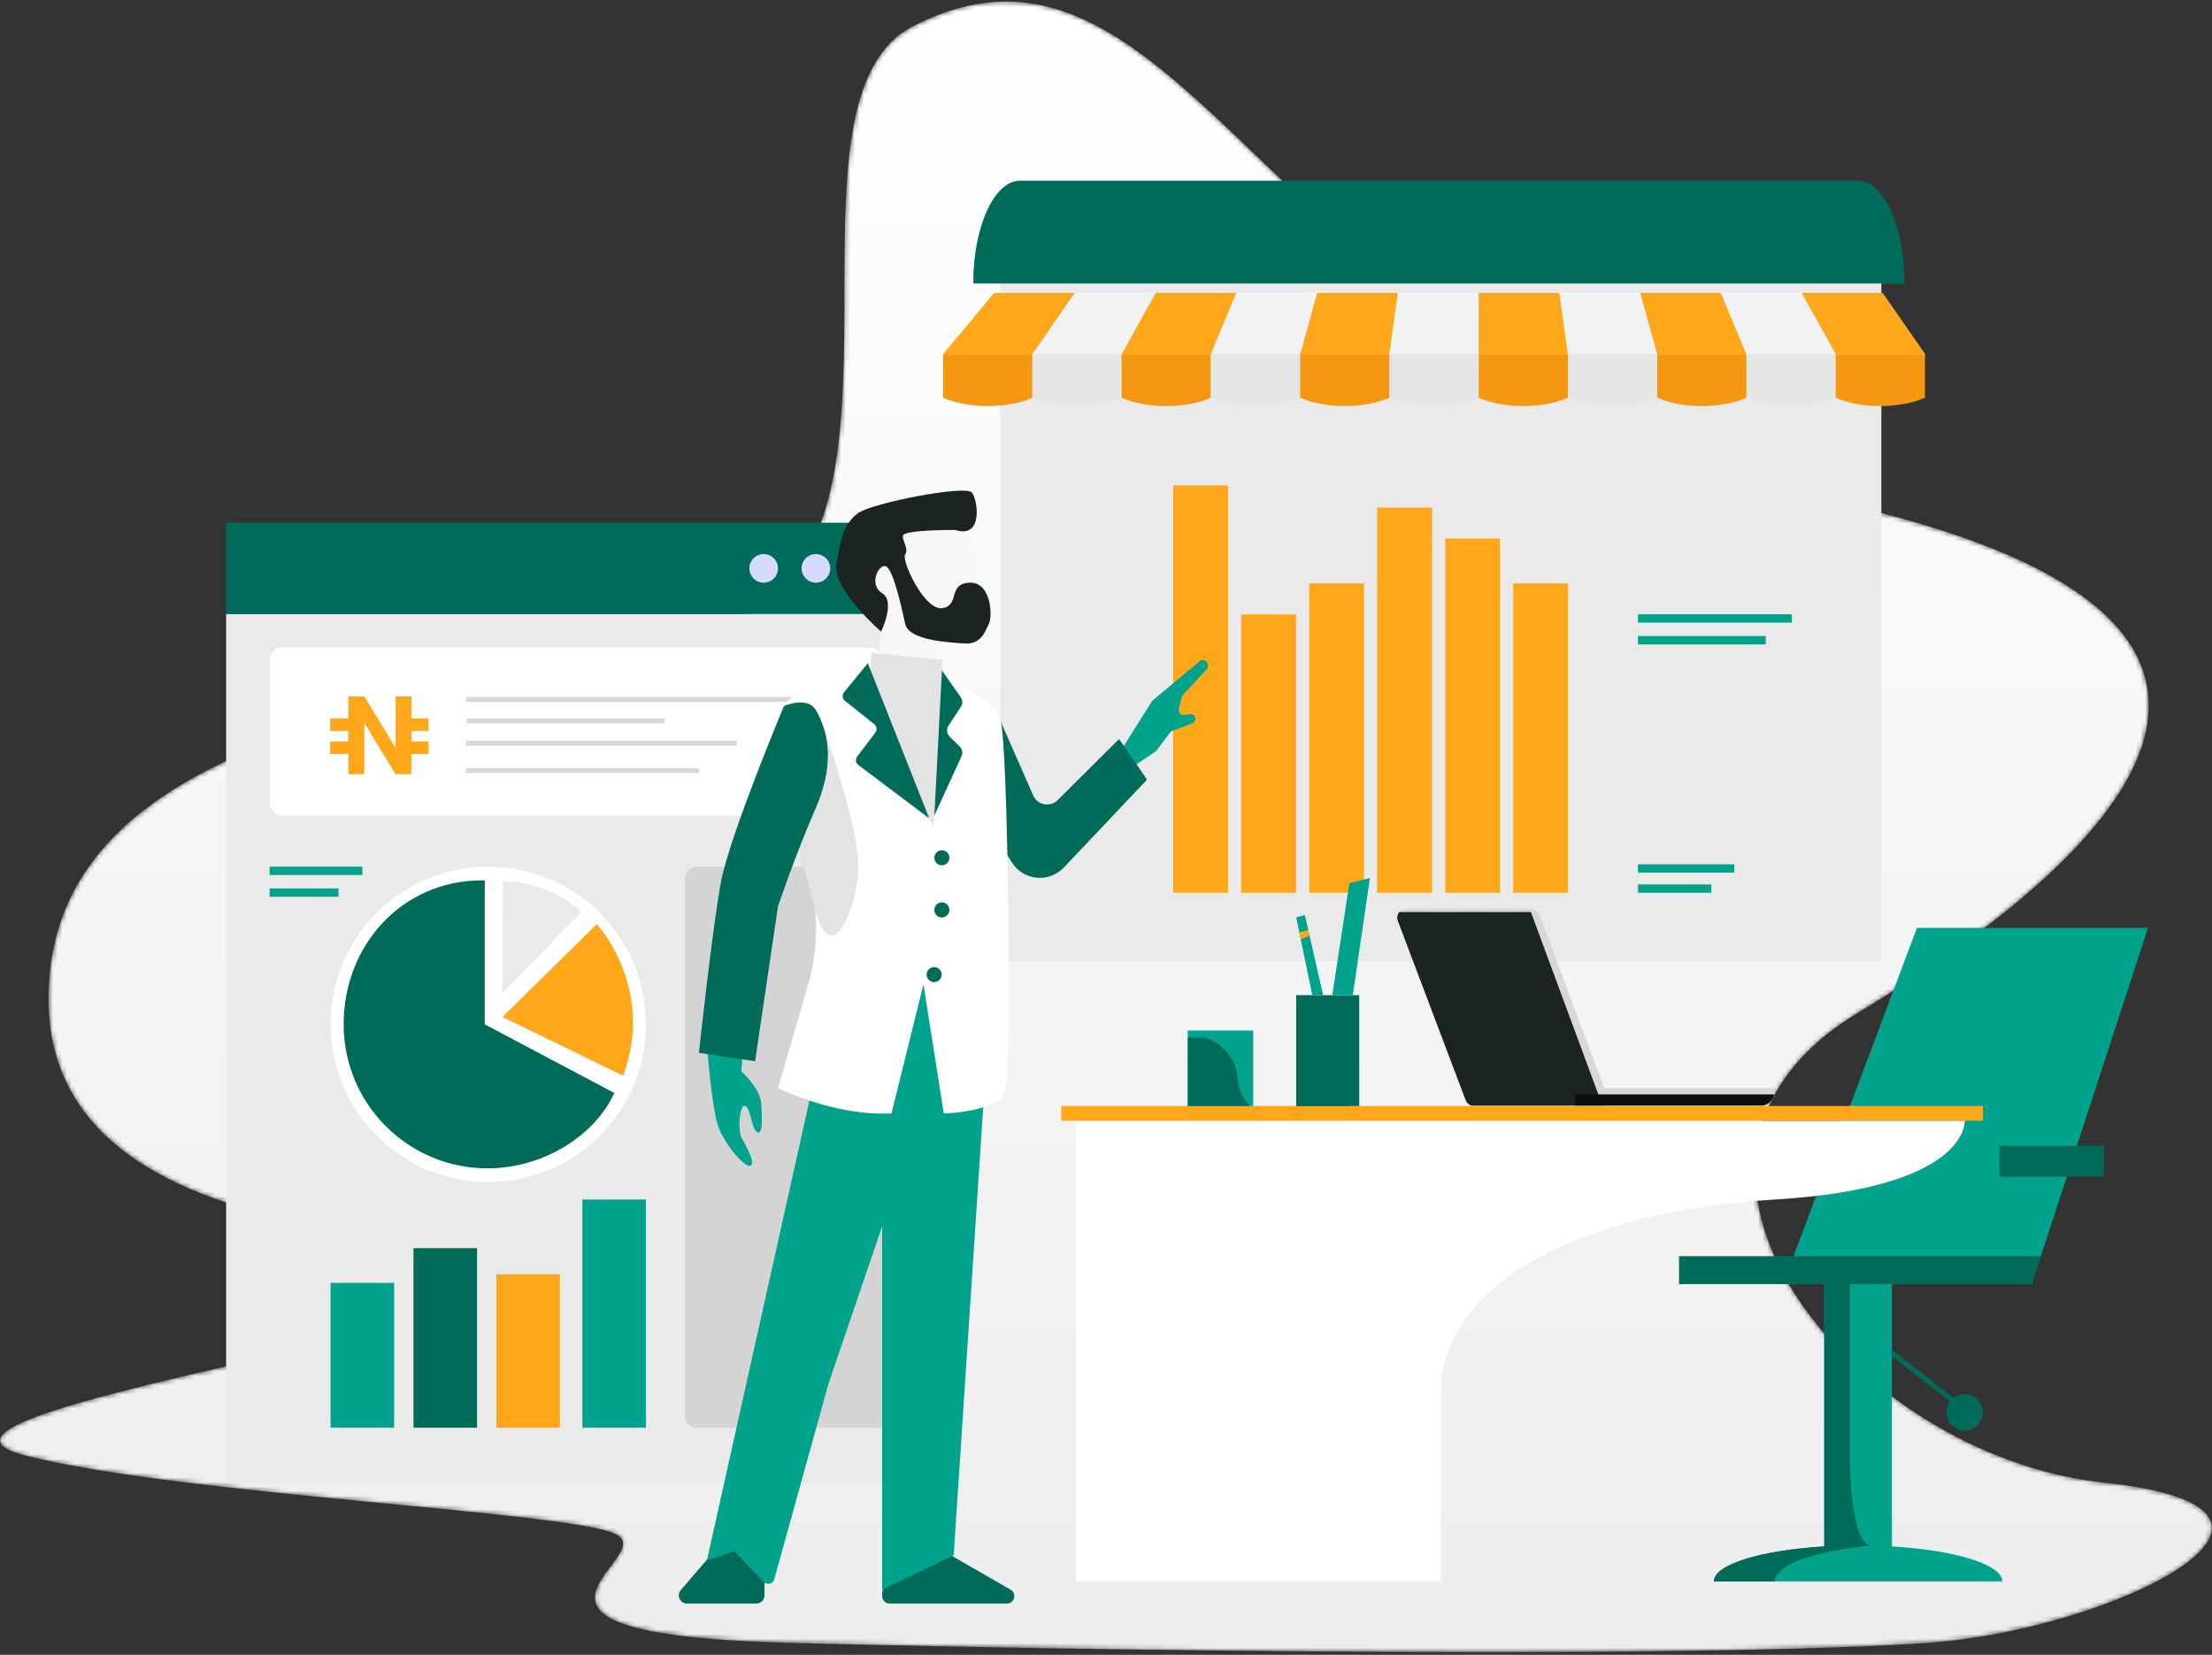 <?xml version="1.0" encoding="UTF-8"?> <svg xmlns="http://www.w3.org/2000/svg" xmlns:xlink="http://www.w3.org/1999/xlink" width="480px" height="359px" viewBox="0 0 480 359"><rect x="0" y="0" width="480" height="359" fill="#333333" stroke="none"/><!-- Generator: Sketch 52.5 (67469) - http://www.bohemiancoding.com/sketch --><title>Group 100</title><desc>Created with Sketch.</desc><defs><path d="M198.195,5.63 C166.777,21.58 201.552,112.505 162.613,132.389 C123.674,152.272 10.526,148.781 10.526,216.753 C10.526,284.727 146.387,262.651 121.502,276.446 C96.618,290.24 -28.132,307.356 5.812,315.842 C39.756,324.328 122.325,327.829 133.371,332.679 C144.418,337.528 98.618,354.501 171.019,356.386 C211.94,357.452 270.053,358.397 321.675,358.404 L322.705,358.404 C362.007,358.401 397.441,357.849 418.53,356.386 C458.362,353.625 511.238,327.398 456.533,321.62 C401.827,315.842 349.888,251.764 403.201,219.686 C456.515,187.609 516.274,134.508 396.823,108.577 C291.902,85.799 263.901,0.333 218.366,0.323 C212.06,0.322 205.425,1.96 198.195,5.63" id="path-1"></path><linearGradient x1="50%" y1="-1.01325067e-05%" x2="50%" y2="100%" id="linearGradient-3"><stop stop-color="#FFFFFF" offset="0%"></stop><stop stop-color="#EDEDED" offset="100%"></stop></linearGradient></defs><g id="Page-1" stroke="none" stroke-width="1" fill="none" fill-rule="evenodd"><g id="5" transform="translate(-90, -475)"><g id="Group-100" transform="translate(90, 475)"><g id="Group-3" transform="translate(0, 0.013)"><mask id="mask-2" fill="white"><use xlink:href="#path-1"></use></mask><g id="Clip-2"></g><path d="M198.195,5.63 C166.777,21.58 201.552,112.505 162.613,132.389 C123.674,152.272 10.526,148.781 10.526,216.753 C10.526,284.727 146.387,262.651 121.502,276.446 C96.618,290.24 -28.132,307.356 5.812,315.842 C39.756,324.328 122.325,327.829 133.371,332.679 C144.418,337.528 98.618,354.501 171.019,356.386 C211.94,357.452 270.053,358.397 321.675,358.404 L322.705,358.404 C362.007,358.401 397.441,357.849 418.53,356.386 C458.362,353.625 511.238,327.398 456.533,321.62 C401.827,315.842 349.888,251.764 403.201,219.686 C456.515,187.609 516.274,134.508 396.823,108.577 C291.902,85.799 263.901,0.333 218.366,0.323 C212.06,0.322 205.425,1.96 198.195,5.63" id="Fill-1" fill="url(#linearGradient-3)" mask="url(#mask-2)"></path></g><g id="Group-99" transform="translate(49.041, 38.978)"><polygon id="Fill-4" fill="#EAEAEA" points="0.028 282.656 151.35 282.656 151.35 94.227 0.028 94.227"></polygon><polygon id="Fill-6" fill="#EAEAEA" points="167.979 169.58 359.21 169.58 359.21 22.138 167.979 22.138"></polygon><polygon id="Fill-7" fill="#006B59" points="0.028 94.228 151.35 94.228 151.35 74.428 0.028 74.428"></polygon><path d="M139.641,137.954 L12.204,137.954 C10.69,137.954 9.463,136.727 9.463,135.213 L9.463,104.249 C9.463,102.736 10.69,101.508 12.204,101.508 L139.641,101.508 C141.155,101.508 142.383,102.735 142.383,104.249 L142.383,135.213 C142.383,136.727 141.155,137.954 139.641,137.954" id="Fill-8" fill="#FFFFFF"></path><path d="M91.124,183.25 C91.124,202.147 75.806,217.466 56.909,217.466 C38.012,217.466 22.693,202.147 22.693,183.25 C22.693,164.353 38.012,149.034 56.909,149.034 C75.806,149.034 91.124,164.353 91.124,183.25" id="Fill-9" fill="#FFFFFF"></path><polygon id="Fill-10" fill="#01A38C" points="22.693 270.751 36.487 270.751 36.487 239.337 22.693 239.337"></polygon><polygon id="Fill-11" fill="#006B59" points="40.68 270.751 54.474 270.751 54.474 231.801 40.68 231.801"></polygon><polygon id="Fill-12" fill="#FFA71A" points="58.667 270.751 72.461 270.751 72.461 237.481 58.667 237.481"></polygon><polygon id="Fill-13" fill="#01A38C" points="77.33 270.751 91.124 270.751 91.124 221.253 77.33 221.253"></polygon><path d="M141.667,270.751 L102.29,270.751 C100.776,270.751 99.549,269.523 99.549,268.009 L99.549,151.776 C99.549,150.262 100.776,149.034 102.29,149.034 L141.667,149.034 C143.181,149.034 144.408,150.262 144.408,151.776 L144.408,268.009 C144.408,269.523 143.181,270.751 141.667,270.751" id="Fill-14" fill="#D4D4D4"></path><polygon id="Fill-15" fill="#01A38C" points="9.463 150.85 29.59 150.85 29.59 149.034 9.463 149.034"></polygon><polygon id="Fill-16" fill="#01A38C" points="9.463 155.57 24.426 155.57 24.426 153.755 9.463 153.755"></polygon><polygon id="Fill-17" fill="#FFA71A" points="220.291 154.703 232.198 154.703 232.198 94.311 220.291 94.311"></polygon><polygon id="Fill-18" fill="#FFA71A" points="235.049 154.703 246.955 154.703 246.955 87.593 235.049 87.593"></polygon><polygon id="Fill-19" fill="#FFA71A" points="279.32 154.703 291.227 154.703 291.227 87.593 279.32 87.593"></polygon><polygon id="Fill-20" fill="#FFA71A" points="205.531 154.703 217.444 154.703 217.444 66.325 205.531 66.325"></polygon><polygon id="Fill-21" fill="#FFA71A" points="249.803 154.703 261.716 154.703 261.716 71.134 249.803 71.134"></polygon><polygon id="Fill-22" fill="#FFA71A" points="264.56 154.703 276.473 154.703 276.473 77.852 264.56 77.852"></polygon><polygon id="Fill-23" fill="#01A38C" points="391.844 239.597 417.072 162.316 366.934 162.316 337.874 239.597"></polygon><polygon id="Fill-24" fill="#006B59" points="379.389 233.53 315.309 233.53 315.309 239.597 391.844 239.597 393.824 233.53"></polygon><polygon id="Fill-25" fill="#006B59" points="384.818 216.285 407.491 216.285 407.491 209.579 384.818 209.579"></polygon><path d="M385.458,304.106 L322.862,304.106 C322.862,300.422 333.078,297.327 346.815,296.501 L346.815,239.599 L361.505,239.599 L361.505,296.501 C375.243,297.327 385.458,300.422 385.458,304.106" id="Fill-26" fill="#01A38C"></path><polygon id="Fill-27" fill="#006B59" points="377.473 266.305 361.505 253.834 361.505 255.251 377.473 267.722"></polygon><path d="M373.329,267.438 C373.329,269.63 375.105,271.406 377.297,271.406 C379.489,271.406 381.265,269.63 381.265,267.438 C381.265,265.247 379.489,263.471 377.297,263.471 C375.105,263.471 373.329,265.247 373.329,267.438" id="Fill-28" fill="#006B59"></path><path d="M184.418,204.157 L377.297,204.157 C377.297,204.157 378.427,218.721 336.059,221.253 C293.691,223.784 263.594,239.503 263.594,263.471 L263.594,304.106 L184.418,304.106 L184.418,204.157 Z" id="Fill-29" fill="#FFFFFF"></path><polygon id="Fill-30" fill="#FFA71A" points="181.235 204.157 381.265 204.157 381.265 200.956 181.235 200.956"></polygon><polygon id="Fill-31" fill="#01A38C" points="208.706 200.956 222.906 200.956 222.906 184.584 208.706 184.584"></polygon><polygon id="Fill-32" fill="#006B59" points="232.237 200.956 245.909 200.956 245.909 176.916 232.237 176.916"></polygon><path d="M336.057,197.082 L336.057,197.763 C336.057,197.994 336.034,198.219 335.988,198.439 C335.728,199.628 334.804,200.581 333.621,200.864 C333.378,200.927 333.124,200.956 332.864,200.956 L294.556,200.956 L294.556,197.082 L336.057,197.082 Z" id="Fill-33" fill="#D9D8D6"></path><path d="M300.515,200.956 L270.823,200.956 C270.621,200.956 270.425,200.922 270.24,200.864 C269.68,200.691 269.224,200.263 269.004,199.698 L254.291,160.807 C254.025,160.113 254.187,159.392 254.614,158.878 C254.96,158.456 255.492,158.174 256.11,158.174 L283.181,158.174 C283.995,158.174 284.722,158.676 285.005,159.438 L300.515,200.956 Z" id="Fill-34" fill="#D9D8D6"></path><polygon id="Fill-35" fill="#01A38C" points="238.075 176.916 234.111 159.519 232.237 160.048 235.721 176.916"></polygon><polygon id="Fill-36" fill="#01A38C" points="240.057 176.916 243.773 152.616 248.231 151.501 244.516 176.916"></polygon><polygon id="Fill-37" fill="#FFA71A" points="232.907 163.288 234.859 162.8 235.125 163.967 233.223 164.818"></polygon><path d="M298.691,200.864 L270.24,200.864 C269.68,200.691 269.224,200.264 269.004,199.698 L254.291,160.807 C254.025,160.114 254.187,159.392 254.614,158.878 L283.157,158.878 L298.691,200.864 Z" id="Fill-38" fill="#1B2420"></path><path d="M335.988,198.439 C335.728,199.628 334.804,200.581 333.62,200.864 L292.749,200.864 L292.749,198.439 L335.988,198.439 Z" id="Fill-39" fill="#0B0F0D"></path><path d="M356.967,296.339 C356.967,296.339 336.623,297.979 336.057,304.106 L322.863,304.106 C322.863,300.422 333.078,297.326 346.815,296.501 L346.815,239.599 L352.416,239.599 L352.416,277.393 C352.416,285.98 353.681,296.085 356.967,296.339" id="Fill-40" fill="#006B59"></path><path d="M77.163,158.809 C72.97,154.926 66.714,152.309 60.108,152.178 L59.951,176.544 L77.163,158.809 Z" id="Fill-41" fill="#EAEAEA"></path><path d="M55.525,152.013 C38.272,152.013 25.529,165.998 25.529,183.25 C25.529,200.502 39.514,214.487 56.766,214.487 C68.863,214.487 80.113,207.343 84.256,198.128 L56.152,183.25 L56.152,152.029 C55.942,152.025 55.735,152.013 55.525,152.013" id="Fill-42" fill="#006B59"></path><path d="M59.985,181.644 L80.475,161.491 C80.475,161.491 93.239,175.262 86.186,194.409 L59.985,181.644 Z" id="Fill-43" fill="#FFA71A"></path><path d="M142.383,84.328 C142.383,86.043 140.992,87.433 139.278,87.433 C137.563,87.433 136.173,86.043 136.173,84.328 C136.173,82.613 137.563,81.223 139.278,81.223 C140.992,81.223 142.383,82.613 142.383,84.328" id="Fill-44" fill="#D6DAFF"></path><path d="M131.113,84.328 C131.113,86.043 129.722,87.433 128.007,87.433 C126.293,87.433 124.903,86.043 124.903,84.328 C124.903,82.613 126.293,81.223 128.007,81.223 C129.722,81.223 131.113,82.613 131.113,84.328" id="Fill-45" fill="#D6DAFF"></path><path d="M119.782,84.328 C119.782,86.043 118.392,87.433 116.677,87.433 C114.962,87.433 113.572,86.043 113.572,84.328 C113.572,82.613 114.962,81.223 116.677,81.223 C118.392,81.223 119.782,82.613 119.782,84.328" id="Fill-46" fill="#D6DAFF"></path><polygon id="Fill-47" fill="#D9D8D6" points="52.038 113.308 128.007 113.308 128.007 112.234 52.038 112.234"></polygon><polygon id="Fill-48" fill="#D9D8D6" points="52.2 117.959 95.198 117.959 95.198 116.886 52.2 116.886"></polygon><polygon id="Fill-49" fill="#D9D8D6" points="52.038 122.78 110.865 122.78 110.865 121.706 52.038 121.706"></polygon><polygon id="Fill-50" fill="#D9D8D6" points="52.038 128.706 102.631 128.706 102.631 127.632 52.038 127.632"></polygon><path d="M158.048,73.847 C158.048,73.847 161.678,75.936 163.022,83.024 C164.366,90.113 165.576,98.447 160.535,99.119 C155.494,99.791 153.881,99.724 153.881,99.724 L153.343,111.217 L140.842,108.126 L142.383,96.329 C142.383,96.329 135.331,90.372 135.062,84.328 C134.793,78.283 139.767,71.428 146.488,71.293 C153.209,71.159 158.048,73.847 158.048,73.847" id="Fill-51" fill="#F7F7F7"></path><path d="M193.956,124.221 L200.924,113.163 C200.981,113.072 201.053,112.99 201.136,112.921 L211.296,104.46 C211.784,104.054 212.518,104.182 212.84,104.729 L212.977,104.963 C213.208,105.354 213.153,105.85 212.844,106.183 L207.627,111.802 C207.506,111.932 207.421,112.091 207.38,112.264 L206.764,114.868 C206.597,115.571 207.189,116.222 207.904,116.122 L209.2,115.943 C209.867,115.849 210.441,116.412 210.362,117.08 C210.318,117.458 210.067,117.781 209.712,117.919 L205.255,119.638 C205.073,119.708 204.914,119.829 204.798,119.986 L201.967,123.817 C201.897,123.911 201.811,123.994 201.713,124.06 L196.167,127.78 C195.611,128.153 194.852,127.903 194.627,127.272 L193.858,125.114 C193.752,124.817 193.788,124.488 193.956,124.221" id="Fill-52" fill="#01A38C"></path><path d="M167.241,115.576 L175.178,133.608 C176.1,135.702 178.836,136.219 180.459,134.606 L193.798,121.348 L199.868,130.151 L181.811,149.222 C178.581,152.633 173,152.071 170.514,148.085 L164.198,137.954 L156.854,117.464 L167.241,115.576 Z" id="Fill-53" fill="#006B59"></path><path d="M116.846,301.634 L116.846,307.131 C116.846,308.107 116.055,308.898 115.079,308.898 L100.021,308.898 C98.51,308.898 97.696,307.124 98.682,305.978 L108.705,294.329 C109.422,293.496 110.717,293.512 111.413,294.363 L116.447,300.515 C116.705,300.831 116.846,301.226 116.846,301.634" id="Fill-54" fill="#006B59"></path><path d="M142.383,306.613 L142.383,307.283 C142.383,308.175 143.106,308.899 143.998,308.899 L169.445,308.899 C171.099,308.899 171.685,306.707 170.251,305.883 L153.98,296.527 C153.361,296.172 152.583,296.264 152.064,296.754 L142.888,305.44 C142.565,305.745 142.383,306.17 142.383,306.613" id="Fill-55" fill="#006B59"></path><path d="M165.127,188.934 L164.087,204.675 L157.909,298.406 L142.381,305.919 L142.383,227.058 L130.758,261.15 L119.18,302.87 L118.96,303.661 C118.689,304.655 117.43,304.972 116.72,304.227 L110.322,297.54 L104.351,299.561 L129.285,187.751 L129.314,187.629 L151.349,167.32 L165.127,188.934 Z" id="Fill-56" fill="#01A38C"></path><path d="M146.757,104.899 C146.757,104.899 122.964,109.469 121.082,114.174 C119.2,118.879 121.351,137.16 125.518,148.183 C129.685,159.206 127.861,169.371 126.171,175.19 C124.481,181.008 119.782,197.08 119.782,197.08 C119.782,197.08 132.217,203.256 144.408,202.557 L151.35,174.577 L155.753,202.557 C155.753,202.557 168.149,202.445 169.277,197.08 C170.404,191.715 169.78,121.224 167.979,116.886 C166.177,112.547 157.2,107.113 146.757,104.899" id="Fill-57" fill="#FFFFFF"></path><path d="M111.837,193.432 C111.837,193.432 115.919,197.099 116.146,200.387 C116.373,203.675 116.486,207.304 115.239,206.624 C113.992,205.943 113.878,201.299 112.631,200.956 C111.383,200.614 111.044,206.284 111.837,207.758 C112.631,209.232 114.955,213.201 113.85,213.881 C112.744,214.561 108.322,209.458 106.848,205.49 C105.374,201.521 104.353,187.627 104.353,187.627 L112.177,188.442 L111.837,193.432 Z" id="Fill-58" fill="#01A38C"></path><path d="M127.307,116.885 L129.731,118.986 C129.731,118.986 137.18,139.786 137.196,148.724 C137.213,157.662 131.342,171.878 127.881,158.424 C124.421,144.971 121.978,138.557 121.978,138.557 L127.307,116.885 Z" id="Fill-59" fill="#E3E3E3"></path><path d="M128.007,115.08 C130.08,118.646 132.644,125.539 128.007,136.235 C123.371,146.932 119.782,157.629 119.782,157.629 L114.813,191.251 L102.631,189.439 C102.631,189.439 105.543,162.177 107.445,152.177 C109.346,142.178 121.082,114.174 121.082,114.174 C121.082,114.174 126.203,111.975 128.007,115.08" id="Fill-60" fill="#006B59"></path><polygon id="Fill-61" fill="#E3E3E3" points="140.092 102.64 155.463 104.222 153.577 140.489 139.278 112.234"></polygon><path d="M139.278,104.899 L152.6,138.556 L137.213,126.978 C136.639,126.546 136.526,125.73 136.96,125.157 L140.911,119.944 C141.337,119.382 141.237,118.584 140.685,118.145 L134.299,113.054 C133.732,112.603 133.644,111.776 134.103,111.216 L139.278,104.899 Z" id="Fill-62" fill="#006B59"></path><path d="M155.347,106.451 L159.451,112.289 C159.873,112.906 159.881,113.716 159.471,114.341 L156.768,118.471 C156.288,119.204 156.39,120.174 157.013,120.792 L159.232,122.995 C159.782,123.54 159.933,124.37 159.611,125.074 L153.709,137.954 L155.347,106.451 Z" id="Fill-63" fill="#006B59"></path><path d="M158.249,75.996 C158.249,75.996 146.975,75.906 146.884,77.259 C146.794,78.612 148.217,79.982 147.37,81.327 C146.551,82.628 151.277,92.899 155.09,92.979 C155.215,92.982 155.34,92.973 155.463,92.953 C159.332,92.322 156.535,87.685 161.316,87.433 C166.096,87.181 166.367,94.834 165.555,96.329 C164.743,97.824 164.03,100.89 160.147,100.62 C156.265,100.349 148.127,99.885 147.37,96.329 C146.614,92.773 144.721,84.294 143.142,83.844 C141.563,83.393 139.414,87.902 142.383,89.706 C145.351,91.51 142.159,98.038 142.159,98.038 C142.159,98.038 131.551,88.894 132.453,83.393 C133.355,77.891 134.167,74.463 137.233,72.298 C140.3,70.134 160.504,66.165 161.857,67.879 C163.21,69.593 164.292,77.98 158.249,75.996" id="Fill-64" fill="#1B2420"></path><path d="M208.706,186.134 C208.706,186.134 209.276,186.19 211.915,186.134 C214.554,186.078 219.223,190.138 219.425,194.401 C219.628,198.663 222.166,200.956 222.166,200.956 L208.706,200.956 L208.706,186.134 Z" id="Fill-65" fill="#006B59"></path><path d="M232.237,178.234 L238.075,178.234 C240.942,178.234 242.379,200.956 244.144,200.956 L232.237,200.956 L232.237,178.234 Z" id="Fill-66" fill="#006B59"></path><path d="M156.976,147.108 C156.976,148.01 156.245,148.741 155.343,148.741 C154.441,148.741 153.709,148.01 153.709,147.108 C153.709,146.206 154.441,145.475 155.343,145.475 C156.245,145.475 156.976,146.206 156.976,147.108" id="Fill-67" fill="#006B59"></path><path d="M156.968,158.424 C156.968,159.326 156.237,160.057 155.335,160.057 C154.433,160.057 153.702,159.326 153.702,158.424 C153.702,157.522 154.433,156.791 155.335,156.791 C156.237,156.791 156.968,157.522 156.968,158.424" id="Fill-68" fill="#006B59"></path><path d="M155.305,172.452 C155.305,173.354 154.573,174.085 153.672,174.085 C152.769,174.085 152.038,173.354 152.038,172.452 C152.038,171.55 152.769,170.818 153.672,170.818 C154.573,170.818 155.305,171.55 155.305,172.452" id="Fill-69" fill="#006B59"></path><polygon id="Fill-70" fill="#FFA71A" points="43.959 119.592 43.959 116.866 40.255 116.866 40.255 112.113 36.794 112.113 36.794 123.225 30.023 112.113 26.55 112.113 26.55 116.866 22.604 116.866 22.604 119.592 26.55 119.592 26.55 121.864 22.604 121.864 22.604 124.59 26.55 124.59 26.55 128.966 30.023 128.966 30.023 117.878 36.782 128.966 40.255 128.966 40.255 124.59 43.959 124.59 43.959 121.864 40.255 121.864 40.255 119.592"></polygon><polygon id="Fill-71" fill="#01A38C" points="306.398 96.098 339.789 96.098 339.789 94.283 306.398 94.283"></polygon><polygon id="Fill-72" fill="#01A38C" points="306.398 100.818 334.122 100.818 334.122 99.003 306.398 99.003"></polygon><polygon id="Fill-73" fill="#01A38C" points="306.398 150.336 327.308 150.336 327.308 148.521 306.398 148.521"></polygon><polygon id="Fill-74" fill="#01A38C" points="306.398 154.703 322.323 154.703 322.323 152.888 306.398 152.888"></polygon><polygon id="Fill-75" fill="#E6E7E8" points="168.535 24.578 158.39 37.462 158.39 42.033 367.488 42.033 368.676 37.865 359.453 24.578"></polygon><path d="M174.985,37.865 L155.619,37.865 L155.619,47.295 C160.967,49.72 169.637,49.72 174.985,47.295 L174.985,37.865 Z" id="Fill-76" fill="#F49711"></path><path d="M194.35,37.865 L174.985,37.865 L174.985,47.295 C180.333,49.72 189.002,49.72 194.35,47.295 L194.35,37.865 Z" id="Fill-77" fill="#E4E5E5"></path><path d="M213.723,37.865 L194.358,37.865 L194.358,47.295 C199.706,49.72 208.376,49.72 213.723,47.295 L213.723,37.865 Z" id="Fill-78" fill="#F49711"></path><path d="M233.089,37.865 L213.723,37.865 L213.723,47.295 C219.071,49.72 227.742,49.72 233.089,47.295 L233.089,37.865 Z" id="Fill-79" fill="#E4E5E5"></path><path d="M252.462,37.865 L233.096,37.865 L233.096,47.295 C238.444,49.72 247.114,49.72 252.462,47.295 L252.462,37.865 Z" id="Fill-80" fill="#F49711"></path><path d="M271.828,37.865 L252.462,37.865 L252.462,47.295 C257.81,49.72 266.48,49.72 271.828,47.295 L271.828,37.865 Z" id="Fill-81" fill="#E4E5E5"></path><path d="M291.2,37.865 L271.834,37.865 L271.834,47.295 C277.182,49.72 285.853,49.72 291.2,47.295 L291.2,37.865 Z" id="Fill-82" fill="#F49711"></path><path d="M310.567,37.865 L291.2,37.865 L291.2,47.295 C296.548,49.72 305.219,49.72 310.567,47.295 L310.567,37.865 Z" id="Fill-83" fill="#E4E5E5"></path><path d="M329.939,37.865 L310.573,37.865 L310.573,47.295 C315.92,49.72 324.591,49.72 329.939,47.295 L329.939,37.865 Z" id="Fill-84" fill="#F49711"></path><path d="M349.305,37.865 L329.939,37.865 L329.939,47.295 C335.286,49.72 343.957,49.72 349.305,47.295 L349.305,37.865 Z" id="Fill-85" fill="#E4E5E5"></path><path d="M368.677,37.865 L349.312,37.865 L349.312,47.295 C354.66,49.72 363.33,49.72 368.677,47.295 L368.677,37.865 Z" id="Fill-86" fill="#F49711"></path><path d="M184.208,24.578 L166.687,24.578 C162.996,29.008 159.309,33.436 155.619,37.865 L174.986,37.865 C178.06,33.436 181.134,29.008 184.208,24.578" id="Fill-87" fill="#FFA71A"></path><path d="M201.729,24.578 L184.208,24.578 C181.134,29.008 178.06,33.436 174.986,37.865 L194.35,37.865 C196.81,33.436 199.27,29.008 201.729,24.578" id="Fill-88" fill="#F1F2F3"></path><path d="M219.258,24.578 L201.736,24.578 C199.277,29.008 196.817,33.436 194.357,37.865 L213.723,37.865 C215.567,33.436 217.413,29.008 219.258,24.578" id="Fill-89" fill="#FFA71A"></path><path d="M236.779,24.578 L219.258,24.578 C217.413,29.008 215.568,33.436 213.723,37.865 L233.089,37.865 C234.319,33.436 235.548,29.008 236.779,24.578" id="Fill-90" fill="#F1F2F3"></path><path d="M254.307,24.578 L236.784,24.578 C235.555,29.008 234.326,33.436 233.096,37.865 L252.462,37.865 C253.076,33.436 253.691,29.008 254.307,24.578" id="Fill-91" fill="#FFA71A"></path><path d="M271.828,24.578 L254.307,24.578 C253.691,29.008 253.076,33.436 252.462,37.865 L271.828,37.865 L271.828,24.578 Z" id="Fill-92" fill="#F1F2F3"></path><path d="M289.356,24.578 L271.834,24.578 C271.834,29.008 271.834,33.436 271.834,37.865 L291.199,37.865 C290.585,33.436 289.97,29.008 289.356,24.578" id="Fill-93" fill="#FFA71A"></path><path d="M306.877,24.578 L289.356,24.578 C289.97,29.008 290.585,33.436 291.199,37.865 L310.566,37.865 C309.335,33.436 308.107,29.008 306.877,24.578" id="Fill-94" fill="#F1F2F3"></path><path d="M324.405,24.578 L306.884,24.578 C308.114,29.008 309.343,33.436 310.573,37.865 L329.939,37.865 C328.095,33.436 326.25,29.008 324.405,24.578" id="Fill-95" fill="#FFA71A"></path><path d="M341.926,24.578 L324.405,24.578 C326.25,29.008 328.096,33.436 329.939,37.865 L349.305,37.865 C346.845,33.436 344.385,29.008 341.926,24.578" id="Fill-96" fill="#F1F2F3"></path><path d="M359.454,24.578 L341.933,24.578 C344.392,29.008 346.853,33.436 349.312,37.865 L368.677,37.865 C365.604,33.436 362.527,29.008 359.454,24.578" id="Fill-97" fill="#FFA71A"></path><path d="M172.277,0.228 L354.12,0.228 C359.689,0.228 364.245,10.211 364.245,22.412 L364.245,22.413 L364.245,22.525 L162.152,22.525 L162.152,22.413 L162.152,22.412 C162.152,10.211 166.709,0.228 172.277,0.228" id="Fill-98" fill="#006B59"></path></g></g></g></g></svg> 